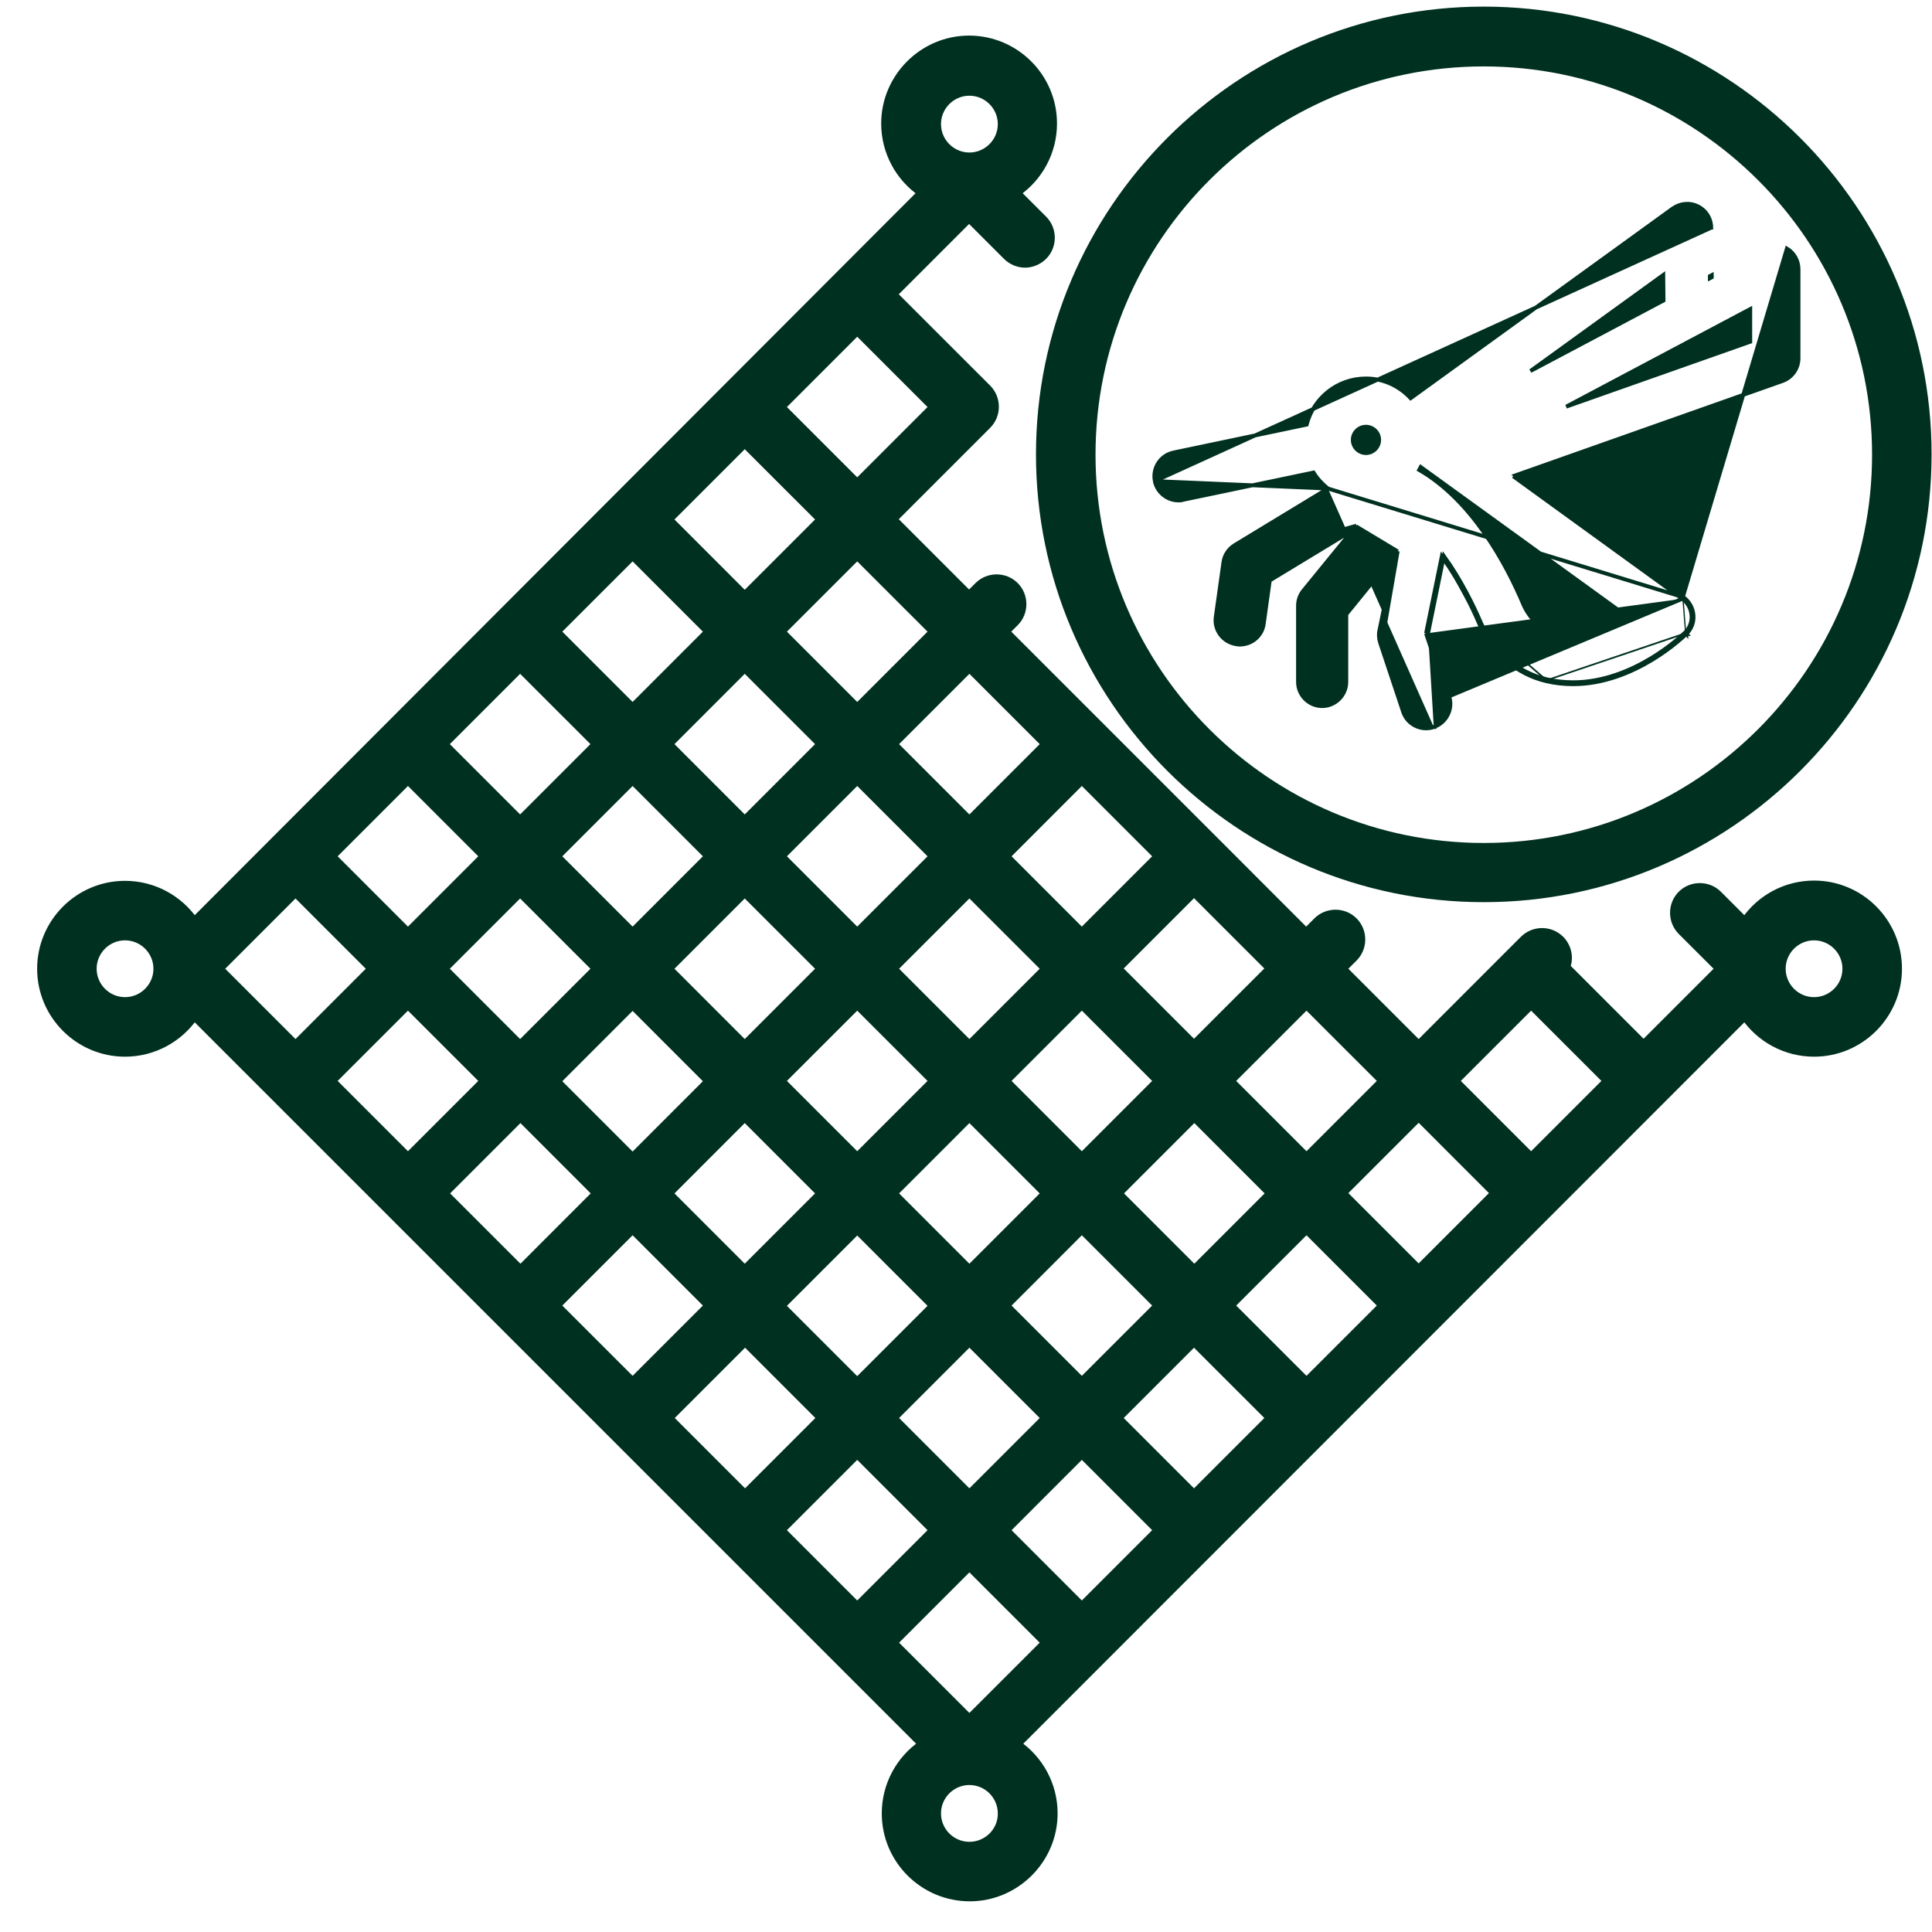 <svg width="50" height="50" viewBox="0 0 50 50" fill="none" xmlns="http://www.w3.org/2000/svg">
<g clip-path="url(#clip0_657_7639)">
<path d="M29.887 12.451L29.887 12.451C29.82 12.111 30.036 11.777 30.378 11.711C30.378 11.71 30.378 11.71 30.378 11.71L33.816 10.989C33.993 10.302 34.611 9.795 35.351 9.795C35.81 9.795 36.217 9.994 36.507 10.306L43.295 5.392L43.296 5.392L43.296 5.392C43.486 5.26 43.735 5.234 43.944 5.342C44.153 5.443 44.286 5.66 44.286 5.892L44.286 5.892L44.236 5.893H44.286L29.887 12.451ZM29.887 12.451C29.945 12.743 30.211 12.951 30.495 12.951L30.498 12.951C30.533 12.951 30.578 12.951 30.624 12.934L33.994 12.229C34.091 12.386 34.22 12.526 34.367 12.643M29.887 12.451L34.367 12.643M34.367 12.643L31.955 14.107L31.955 14.107L31.954 14.107C31.797 14.206 31.689 14.364 31.663 14.548C31.663 14.548 31.663 14.548 31.663 14.549L31.464 15.965C31.464 15.965 31.464 15.965 31.464 15.965C31.414 16.306 31.655 16.621 31.994 16.672C32.03 16.681 32.057 16.681 32.087 16.681H32.088C32.396 16.681 32.663 16.456 32.705 16.148C32.705 16.148 32.705 16.147 32.705 16.147L32.862 15.022L35.007 13.722L33.735 15.281C33.735 15.281 33.735 15.281 33.735 15.281C33.643 15.39 33.593 15.532 33.593 15.674V17.65C33.593 17.991 33.876 18.274 34.217 18.274C34.559 18.274 34.842 17.991 34.842 17.65V15.898L36.103 14.347L35.701 16.306C35.7 16.306 35.7 16.306 35.7 16.306C35.675 16.416 35.684 16.524 35.717 16.63L35.717 16.63L35.717 16.631L36.314 18.423C36.315 18.423 36.315 18.423 36.315 18.423C36.398 18.683 36.648 18.849 36.906 18.849C36.971 18.849 37.038 18.84 37.106 18.815M34.367 12.643L43.568 15.457M37.106 18.815C37.106 18.815 37.106 18.815 37.105 18.815L37.09 18.768L37.107 18.815C37.107 18.815 37.107 18.815 37.106 18.815ZM37.106 18.815C37.43 18.706 37.613 18.349 37.505 18.024L37.505 18.024L36.958 16.39M36.958 16.39L37.353 14.455M36.958 16.39L36.955 16.404L36.906 16.393M36.958 16.39L36.953 16.378L36.906 16.393M37.353 14.455C37.784 15.062 38.103 15.723 38.277 16.13M37.353 14.455L37.367 14.388C37.814 15.009 38.144 15.693 38.323 16.11M37.353 14.455C37.34 14.436 37.327 14.418 37.314 14.399L36.906 16.393M38.277 16.13C38.597 16.887 39.245 17.449 40.02 17.629M38.277 16.13C38.277 16.13 38.277 16.13 38.277 16.13L38.323 16.11M38.277 16.13C38.277 16.13 38.277 16.13 38.277 16.13L38.323 16.11M40.02 17.629C40.253 17.684 40.487 17.707 40.712 17.707C41.51 17.707 42.228 17.396 42.752 17.08C43.273 16.765 43.607 16.442 43.642 16.406M40.02 17.629C40.02 17.629 40.02 17.629 40.02 17.629L40.031 17.581M40.02 17.629L40.031 17.581M43.642 16.406C43.776 16.28 43.843 16.097 43.826 15.914C43.809 15.732 43.718 15.565 43.568 15.457M43.642 16.406C43.642 16.407 43.642 16.407 43.642 16.407L43.608 16.37M43.642 16.406C43.643 16.406 43.643 16.406 43.643 16.406L43.608 16.37M43.568 15.457L43.539 15.497M43.568 15.457L43.539 15.497M43.539 15.497L43.568 15.457L39.218 12.303L46.129 9.861L46.13 9.861C46.379 9.77 46.545 9.537 46.545 9.27V6.965C46.545 6.749 46.429 6.541 46.245 6.432L43.539 15.497ZM43.539 15.497C43.677 15.597 43.761 15.75 43.776 15.919C43.792 16.087 43.73 16.256 43.608 16.37M43.539 15.497L37.457 18.04L36.906 16.393M43.539 15.497L39.161 12.324L43.539 15.497ZM43.608 16.37C43.547 16.432 42.283 17.657 40.712 17.657C40.49 17.657 40.261 17.634 40.031 17.581M40.031 17.581C39.273 17.404 38.637 16.853 38.323 16.11M35.765 16.616C35.734 16.516 35.726 16.416 35.749 16.317L36.172 14.263L35.765 16.616ZM35.765 16.616L36.362 18.408L35.765 16.616ZM44.3 7.12L44.251 7.146L44.251 7.202L44.301 7.176L44.3 7.12ZM34.792 15.88L36.125 14.241L35.134 13.645L33.773 15.313C33.689 15.413 33.643 15.543 33.643 15.674V17.65C33.643 17.964 33.903 18.224 34.217 18.224C34.532 18.224 34.792 17.964 34.792 17.65V15.88ZM32.816 14.992L35.101 13.606L31.713 14.555L31.514 15.972C31.468 16.286 31.69 16.577 32.004 16.623C32.035 16.631 32.057 16.631 32.088 16.631C32.371 16.631 32.617 16.424 32.655 16.141L32.816 14.992ZM40.311 16.422C39.929 16.326 39.596 16.039 39.426 15.646C38.978 14.584 38.091 12.947 36.729 12.162C36.743 12.138 36.757 12.113 36.77 12.087L42.156 15.985C41.677 16.285 40.995 16.585 40.311 16.422ZM40.533 10.524L45.296 7.998V8.844L40.533 10.524ZM39.608 9.602L43.045 7.116L43.052 7.777L39.608 9.602ZM35.351 11.044C35.538 11.044 35.692 11.197 35.692 11.384C35.692 11.571 35.538 11.725 35.351 11.725C35.164 11.725 35.01 11.571 35.01 11.384C35.01 11.197 35.164 11.044 35.351 11.044Z" fill="#003020" stroke="#003020" stroke-width="0.1"/>
<mask id="path-2-outside-1_657_7639" maskUnits="userSpaceOnUse" x="0.061" y="0.021" width="50" height="50" fill="black">
<rect fill="white" x="0.061" y="0.021" width="50" height="50"/>
<path d="M46.947 22.889C46.205 22.889 45.546 23.264 45.155 23.838L44.466 23.149C44.206 22.889 43.776 22.889 43.516 23.149C43.256 23.409 43.256 23.838 43.516 24.099L44.489 25.071L42.536 27.024L40.537 25.025C40.629 24.788 40.575 24.505 40.383 24.313C40.123 24.053 39.694 24.053 39.434 24.313L39.15 24.596L36.715 27.032L34.754 25.071L35.037 24.788C35.298 24.528 35.298 24.099 35.037 23.838C34.777 23.578 34.348 23.578 34.087 23.838L33.804 24.122L31.369 21.686L26.03 16.347L26.267 16.11C26.528 15.85 26.528 15.421 26.267 15.16C26.007 14.9 25.578 14.9 25.318 15.16L25.08 15.398L23.119 13.437L25.555 11.001C25.816 10.741 25.816 10.312 25.555 10.051L23.119 7.616L25.08 5.655L26.053 6.628C26.183 6.758 26.359 6.827 26.528 6.827C26.696 6.827 26.872 6.758 27.003 6.628C27.263 6.367 27.263 5.938 27.003 5.678L26.313 4.989C26.88 4.598 27.255 3.939 27.255 3.196C27.255 1.994 26.275 1.021 25.08 1.021C23.885 1.021 22.905 2.002 22.905 3.196C22.905 3.939 23.28 4.598 23.847 4.989L5.028 23.838C4.637 23.271 3.979 22.896 3.236 22.896C2.033 22.896 1.061 23.877 1.061 25.071C1.061 26.274 2.041 27.247 3.236 27.247C3.979 27.247 4.637 26.871 5.028 26.305L23.862 45.139C23.296 45.529 22.92 46.188 22.92 46.931C22.92 48.134 23.901 49.106 25.096 49.106C26.29 49.106 27.271 48.126 27.271 46.931C27.271 46.188 26.895 45.529 26.329 45.139L45.155 26.305C45.546 26.871 46.205 27.247 46.947 27.247C48.15 27.247 49.123 26.266 49.123 25.071C49.123 23.869 48.15 22.889 46.947 22.889ZM39.625 26.014L41.586 27.974L39.625 29.935L37.664 27.974L39.625 26.014ZM36.715 32.838L34.754 30.877L36.715 28.916L38.675 30.877L36.715 32.838ZM33.812 35.748L31.851 33.788L33.812 31.827L35.773 33.788L33.812 35.748ZM30.901 38.659L28.94 36.698L30.901 34.737L32.862 36.698L30.901 38.659ZM27.998 41.562L26.038 39.601L27.998 37.64L29.959 39.601L27.998 41.562ZM20.224 39.601L22.185 37.64L24.146 39.601L22.185 41.562L20.224 39.601ZM17.321 36.698L19.282 34.737L21.243 36.698L19.282 38.659L17.321 36.698ZM14.411 33.788L16.372 31.827L18.332 33.788L16.372 35.748L14.411 33.788ZM11.508 30.885L13.469 28.924L15.429 30.885L13.469 32.846L11.508 30.885ZM8.597 27.974L10.558 26.014L12.519 27.974L10.558 29.935L8.597 27.974ZM5.687 25.071L7.648 23.111L9.608 25.071L7.648 27.032L5.687 25.071ZM10.558 20.2L12.519 22.161L10.558 24.122L8.597 22.161L10.558 20.2ZM13.461 17.297L15.422 19.258L13.461 21.219L11.5 19.258L13.461 17.297ZM16.372 14.387L18.332 16.347L16.372 18.308L14.411 16.347L16.372 14.387ZM19.274 11.484L21.235 13.444L19.274 15.405L17.314 13.444L19.274 11.484ZM29.959 22.161L27.998 24.122L26.038 22.161L27.998 20.2L29.959 22.161ZM27.049 25.071L25.088 27.032L23.127 25.071L25.088 23.111L27.049 25.071ZM22.185 29.935L20.224 27.974L22.185 26.014L24.146 27.974L22.185 29.935ZM25.088 28.924L27.049 30.885L25.088 32.846L23.127 30.885L25.088 28.924ZM19.274 27.032L17.314 25.071L19.274 23.111L21.235 25.071L19.274 27.032ZM16.372 24.122L14.411 22.161L16.372 20.2L18.332 22.161L16.372 24.122ZM15.422 25.071L13.461 27.032L11.5 25.071L13.461 23.111L15.422 25.071ZM16.372 26.021L18.332 27.982L16.372 29.943L14.411 27.982L16.372 26.021ZM19.274 28.924L21.235 30.885L19.274 32.846L17.314 30.885L19.274 28.924ZM22.185 31.834L24.146 33.795L22.185 35.756L20.224 33.795L22.185 31.834ZM25.088 34.737L27.049 36.698L25.088 38.659L23.127 36.698L25.088 34.737ZM26.038 33.788L27.998 31.827L29.959 33.788L27.998 35.748L26.038 33.788ZM28.948 30.885L30.909 28.924L32.87 30.885L30.909 32.846L28.948 30.885ZM27.998 29.935L26.038 27.974L27.998 26.014L29.959 27.974L27.998 29.935ZM22.185 24.122L20.224 22.161L22.185 20.2L24.146 22.161L22.185 24.122ZM19.274 21.219L17.314 19.258L19.274 17.297L21.235 19.258L19.274 21.219ZM25.088 40.551L27.049 42.512L25.088 44.472L23.127 42.512L25.088 40.551ZM35.773 27.974L33.812 29.935L31.851 27.974L33.812 26.014L35.773 27.974ZM30.901 27.024L28.94 25.064L30.901 23.103L32.862 25.064L30.901 27.024ZM27.049 19.258L25.088 21.219L23.127 19.258L25.088 17.297L27.049 19.258ZM24.146 16.347L22.185 18.308L20.224 16.347L22.185 14.387L24.146 16.347ZM24.146 10.534L22.185 12.495L20.224 10.534L22.185 8.573L24.146 10.534ZM25.088 2.377C25.547 2.377 25.923 2.752 25.923 3.212C25.923 3.671 25.547 4.047 25.088 4.047C24.628 4.047 24.253 3.671 24.253 3.212C24.253 2.752 24.628 2.377 25.088 2.377ZM3.236 25.906C2.776 25.906 2.401 25.531 2.401 25.071C2.401 24.612 2.776 24.236 3.236 24.236C3.695 24.236 4.071 24.612 4.071 25.071C4.071 25.531 3.695 25.906 3.236 25.906ZM25.088 47.766C24.628 47.766 24.253 47.391 24.253 46.931C24.253 46.471 24.628 46.096 25.088 46.096C25.547 46.096 25.923 46.471 25.923 46.931C25.93 47.383 25.555 47.766 25.088 47.766ZM46.947 25.906C46.488 25.906 46.113 25.531 46.113 25.071C46.113 24.612 46.488 24.236 46.947 24.236C47.407 24.236 47.782 24.612 47.782 25.071C47.782 25.531 47.407 25.906 46.947 25.906Z"/>
</mask>
<path d="M46.947 22.889C46.205 22.889 45.546 23.264 45.155 23.838L44.466 23.149C44.206 22.889 43.776 22.889 43.516 23.149C43.256 23.409 43.256 23.838 43.516 24.099L44.489 25.071L42.536 27.024L40.537 25.025C40.629 24.788 40.575 24.505 40.383 24.313C40.123 24.053 39.694 24.053 39.434 24.313L39.15 24.596L36.715 27.032L34.754 25.071L35.037 24.788C35.298 24.528 35.298 24.099 35.037 23.838C34.777 23.578 34.348 23.578 34.087 23.838L33.804 24.122L31.369 21.686L26.03 16.347L26.267 16.11C26.528 15.85 26.528 15.421 26.267 15.16C26.007 14.9 25.578 14.9 25.318 15.16L25.08 15.398L23.119 13.437L25.555 11.001C25.816 10.741 25.816 10.312 25.555 10.051L23.119 7.616L25.08 5.655L26.053 6.628C26.183 6.758 26.359 6.827 26.528 6.827C26.696 6.827 26.872 6.758 27.003 6.628C27.263 6.367 27.263 5.938 27.003 5.678L26.313 4.989C26.88 4.598 27.255 3.939 27.255 3.196C27.255 1.994 26.275 1.021 25.08 1.021C23.885 1.021 22.905 2.002 22.905 3.196C22.905 3.939 23.28 4.598 23.847 4.989L5.028 23.838C4.637 23.271 3.979 22.896 3.236 22.896C2.033 22.896 1.061 23.877 1.061 25.071C1.061 26.274 2.041 27.247 3.236 27.247C3.979 27.247 4.637 26.871 5.028 26.305L23.862 45.139C23.296 45.529 22.92 46.188 22.92 46.931C22.92 48.134 23.901 49.106 25.096 49.106C26.29 49.106 27.271 48.126 27.271 46.931C27.271 46.188 26.895 45.529 26.329 45.139L45.155 26.305C45.546 26.871 46.205 27.247 46.947 27.247C48.15 27.247 49.123 26.266 49.123 25.071C49.123 23.869 48.15 22.889 46.947 22.889ZM39.625 26.014L41.586 27.974L39.625 29.935L37.664 27.974L39.625 26.014ZM36.715 32.838L34.754 30.877L36.715 28.916L38.675 30.877L36.715 32.838ZM33.812 35.748L31.851 33.788L33.812 31.827L35.773 33.788L33.812 35.748ZM30.901 38.659L28.94 36.698L30.901 34.737L32.862 36.698L30.901 38.659ZM27.998 41.562L26.038 39.601L27.998 37.64L29.959 39.601L27.998 41.562ZM20.224 39.601L22.185 37.64L24.146 39.601L22.185 41.562L20.224 39.601ZM17.321 36.698L19.282 34.737L21.243 36.698L19.282 38.659L17.321 36.698ZM14.411 33.788L16.372 31.827L18.332 33.788L16.372 35.748L14.411 33.788ZM11.508 30.885L13.469 28.924L15.429 30.885L13.469 32.846L11.508 30.885ZM8.597 27.974L10.558 26.014L12.519 27.974L10.558 29.935L8.597 27.974ZM5.687 25.071L7.648 23.111L9.608 25.071L7.648 27.032L5.687 25.071ZM10.558 20.2L12.519 22.161L10.558 24.122L8.597 22.161L10.558 20.2ZM13.461 17.297L15.422 19.258L13.461 21.219L11.5 19.258L13.461 17.297ZM16.372 14.387L18.332 16.347L16.372 18.308L14.411 16.347L16.372 14.387ZM19.274 11.484L21.235 13.444L19.274 15.405L17.314 13.444L19.274 11.484ZM29.959 22.161L27.998 24.122L26.038 22.161L27.998 20.2L29.959 22.161ZM27.049 25.071L25.088 27.032L23.127 25.071L25.088 23.111L27.049 25.071ZM22.185 29.935L20.224 27.974L22.185 26.014L24.146 27.974L22.185 29.935ZM25.088 28.924L27.049 30.885L25.088 32.846L23.127 30.885L25.088 28.924ZM19.274 27.032L17.314 25.071L19.274 23.111L21.235 25.071L19.274 27.032ZM16.372 24.122L14.411 22.161L16.372 20.2L18.332 22.161L16.372 24.122ZM15.422 25.071L13.461 27.032L11.5 25.071L13.461 23.111L15.422 25.071ZM16.372 26.021L18.332 27.982L16.372 29.943L14.411 27.982L16.372 26.021ZM19.274 28.924L21.235 30.885L19.274 32.846L17.314 30.885L19.274 28.924ZM22.185 31.834L24.146 33.795L22.185 35.756L20.224 33.795L22.185 31.834ZM25.088 34.737L27.049 36.698L25.088 38.659L23.127 36.698L25.088 34.737ZM26.038 33.788L27.998 31.827L29.959 33.788L27.998 35.748L26.038 33.788ZM28.948 30.885L30.909 28.924L32.87 30.885L30.909 32.846L28.948 30.885ZM27.998 29.935L26.038 27.974L27.998 26.014L29.959 27.974L27.998 29.935ZM22.185 24.122L20.224 22.161L22.185 20.2L24.146 22.161L22.185 24.122ZM19.274 21.219L17.314 19.258L19.274 17.297L21.235 19.258L19.274 21.219ZM25.088 40.551L27.049 42.512L25.088 44.472L23.127 42.512L25.088 40.551ZM35.773 27.974L33.812 29.935L31.851 27.974L33.812 26.014L35.773 27.974ZM30.901 27.024L28.94 25.064L30.901 23.103L32.862 25.064L30.901 27.024ZM27.049 19.258L25.088 21.219L23.127 19.258L25.088 17.297L27.049 19.258ZM24.146 16.347L22.185 18.308L20.224 16.347L22.185 14.387L24.146 16.347ZM24.146 10.534L22.185 12.495L20.224 10.534L22.185 8.573L24.146 10.534ZM25.088 2.377C25.547 2.377 25.923 2.752 25.923 3.212C25.923 3.671 25.547 4.047 25.088 4.047C24.628 4.047 24.253 3.671 24.253 3.212C24.253 2.752 24.628 2.377 25.088 2.377ZM3.236 25.906C2.776 25.906 2.401 25.531 2.401 25.071C2.401 24.612 2.776 24.236 3.236 24.236C3.695 24.236 4.071 24.612 4.071 25.071C4.071 25.531 3.695 25.906 3.236 25.906ZM25.088 47.766C24.628 47.766 24.253 47.391 24.253 46.931C24.253 46.471 24.628 46.096 25.088 46.096C25.547 46.096 25.923 46.471 25.923 46.931C25.93 47.383 25.555 47.766 25.088 47.766ZM46.947 25.906C46.488 25.906 46.113 25.531 46.113 25.071C46.113 24.612 46.488 24.236 46.947 24.236C47.407 24.236 47.782 24.612 47.782 25.071C47.782 25.531 47.407 25.906 46.947 25.906Z" fill="#003020"/>
<path d="M46.947 22.889C46.205 22.889 45.546 23.264 45.155 23.838L44.466 23.149C44.206 22.889 43.776 22.889 43.516 23.149C43.256 23.409 43.256 23.838 43.516 24.099L44.489 25.071L42.536 27.024L40.537 25.025C40.629 24.788 40.575 24.505 40.383 24.313C40.123 24.053 39.694 24.053 39.434 24.313L39.15 24.596L36.715 27.032L34.754 25.071L35.037 24.788C35.298 24.528 35.298 24.099 35.037 23.838C34.777 23.578 34.348 23.578 34.087 23.838L33.804 24.122L31.369 21.686L26.03 16.347L26.267 16.11C26.528 15.85 26.528 15.421 26.267 15.16C26.007 14.9 25.578 14.9 25.318 15.16L25.08 15.398L23.119 13.437L25.555 11.001C25.816 10.741 25.816 10.312 25.555 10.051L23.119 7.616L25.08 5.655L26.053 6.628C26.183 6.758 26.359 6.827 26.528 6.827C26.696 6.827 26.872 6.758 27.003 6.628C27.263 6.367 27.263 5.938 27.003 5.678L26.313 4.989C26.88 4.598 27.255 3.939 27.255 3.196C27.255 1.994 26.275 1.021 25.08 1.021C23.885 1.021 22.905 2.002 22.905 3.196C22.905 3.939 23.28 4.598 23.847 4.989L5.028 23.838C4.637 23.271 3.979 22.896 3.236 22.896C2.033 22.896 1.061 23.877 1.061 25.071C1.061 26.274 2.041 27.247 3.236 27.247C3.979 27.247 4.637 26.871 5.028 26.305L23.862 45.139C23.296 45.529 22.92 46.188 22.92 46.931C22.92 48.134 23.901 49.106 25.096 49.106C26.29 49.106 27.271 48.126 27.271 46.931C27.271 46.188 26.895 45.529 26.329 45.139L45.155 26.305C45.546 26.871 46.205 27.247 46.947 27.247C48.15 27.247 49.123 26.266 49.123 25.071C49.123 23.869 48.15 22.889 46.947 22.889ZM39.625 26.014L41.586 27.974L39.625 29.935L37.664 27.974L39.625 26.014ZM36.715 32.838L34.754 30.877L36.715 28.916L38.675 30.877L36.715 32.838ZM33.812 35.748L31.851 33.788L33.812 31.827L35.773 33.788L33.812 35.748ZM30.901 38.659L28.94 36.698L30.901 34.737L32.862 36.698L30.901 38.659ZM27.998 41.562L26.038 39.601L27.998 37.64L29.959 39.601L27.998 41.562ZM20.224 39.601L22.185 37.64L24.146 39.601L22.185 41.562L20.224 39.601ZM17.321 36.698L19.282 34.737L21.243 36.698L19.282 38.659L17.321 36.698ZM14.411 33.788L16.372 31.827L18.332 33.788L16.372 35.748L14.411 33.788ZM11.508 30.885L13.469 28.924L15.429 30.885L13.469 32.846L11.508 30.885ZM8.597 27.974L10.558 26.014L12.519 27.974L10.558 29.935L8.597 27.974ZM5.687 25.071L7.648 23.111L9.608 25.071L7.648 27.032L5.687 25.071ZM10.558 20.2L12.519 22.161L10.558 24.122L8.597 22.161L10.558 20.2ZM13.461 17.297L15.422 19.258L13.461 21.219L11.5 19.258L13.461 17.297ZM16.372 14.387L18.332 16.347L16.372 18.308L14.411 16.347L16.372 14.387ZM19.274 11.484L21.235 13.444L19.274 15.405L17.314 13.444L19.274 11.484ZM29.959 22.161L27.998 24.122L26.038 22.161L27.998 20.2L29.959 22.161ZM27.049 25.071L25.088 27.032L23.127 25.071L25.088 23.111L27.049 25.071ZM22.185 29.935L20.224 27.974L22.185 26.014L24.146 27.974L22.185 29.935ZM25.088 28.924L27.049 30.885L25.088 32.846L23.127 30.885L25.088 28.924ZM19.274 27.032L17.314 25.071L19.274 23.111L21.235 25.071L19.274 27.032ZM16.372 24.122L14.411 22.161L16.372 20.2L18.332 22.161L16.372 24.122ZM15.422 25.071L13.461 27.032L11.5 25.071L13.461 23.111L15.422 25.071ZM16.372 26.021L18.332 27.982L16.372 29.943L14.411 27.982L16.372 26.021ZM19.274 28.924L21.235 30.885L19.274 32.846L17.314 30.885L19.274 28.924ZM22.185 31.834L24.146 33.795L22.185 35.756L20.224 33.795L22.185 31.834ZM25.088 34.737L27.049 36.698L25.088 38.659L23.127 36.698L25.088 34.737ZM26.038 33.788L27.998 31.827L29.959 33.788L27.998 35.748L26.038 33.788ZM28.948 30.885L30.909 28.924L32.87 30.885L30.909 32.846L28.948 30.885ZM27.998 29.935L26.038 27.974L27.998 26.014L29.959 27.974L27.998 29.935ZM22.185 24.122L20.224 22.161L22.185 20.2L24.146 22.161L22.185 24.122ZM19.274 21.219L17.314 19.258L19.274 17.297L21.235 19.258L19.274 21.219ZM25.088 40.551L27.049 42.512L25.088 44.472L23.127 42.512L25.088 40.551ZM35.773 27.974L33.812 29.935L31.851 27.974L33.812 26.014L35.773 27.974ZM30.901 27.024L28.94 25.064L30.901 23.103L32.862 25.064L30.901 27.024ZM27.049 19.258L25.088 21.219L23.127 19.258L25.088 17.297L27.049 19.258ZM24.146 16.347L22.185 18.308L20.224 16.347L22.185 14.387L24.146 16.347ZM24.146 10.534L22.185 12.495L20.224 10.534L22.185 8.573L24.146 10.534ZM25.088 2.377C25.547 2.377 25.923 2.752 25.923 3.212C25.923 3.671 25.547 4.047 25.088 4.047C24.628 4.047 24.253 3.671 24.253 3.212C24.253 2.752 24.628 2.377 25.088 2.377ZM3.236 25.906C2.776 25.906 2.401 25.531 2.401 25.071C2.401 24.612 2.776 24.236 3.236 24.236C3.695 24.236 4.071 24.612 4.071 25.071C4.071 25.531 3.695 25.906 3.236 25.906ZM25.088 47.766C24.628 47.766 24.253 47.391 24.253 46.931C24.253 46.471 24.628 46.096 25.088 46.096C25.547 46.096 25.923 46.471 25.923 46.931C25.93 47.383 25.555 47.766 25.088 47.766ZM46.947 25.906C46.488 25.906 46.113 25.531 46.113 25.071C46.113 24.612 46.488 24.236 46.947 24.236C47.407 24.236 47.782 24.612 47.782 25.071C47.782 25.531 47.407 25.906 46.947 25.906Z" stroke="#003020" stroke-width="0.2" mask="url(#path-2-outside-1_657_7639)"/>
<path d="M38.4 23.298C44.762 23.298 49.939 18.121 49.939 11.759C49.939 5.398 44.762 0.221 38.4 0.221C32.038 0.221 26.861 5.398 26.861 11.759C26.861 18.121 32.038 23.298 38.4 23.298ZM38.4 1.669C43.964 1.669 48.499 6.196 48.499 11.767C48.499 17.331 43.971 21.866 38.4 21.866C32.829 21.866 28.302 17.338 28.302 11.767C28.302 6.196 32.829 1.669 38.4 1.669Z" fill="#003020" stroke="#003020" stroke-width="0.1"/>
</g>
<defs>
<clipPath id="clip0_657_7639">
<rect width="50" height="50" fill="white"/>
</clipPath>
</defs>
</svg>

